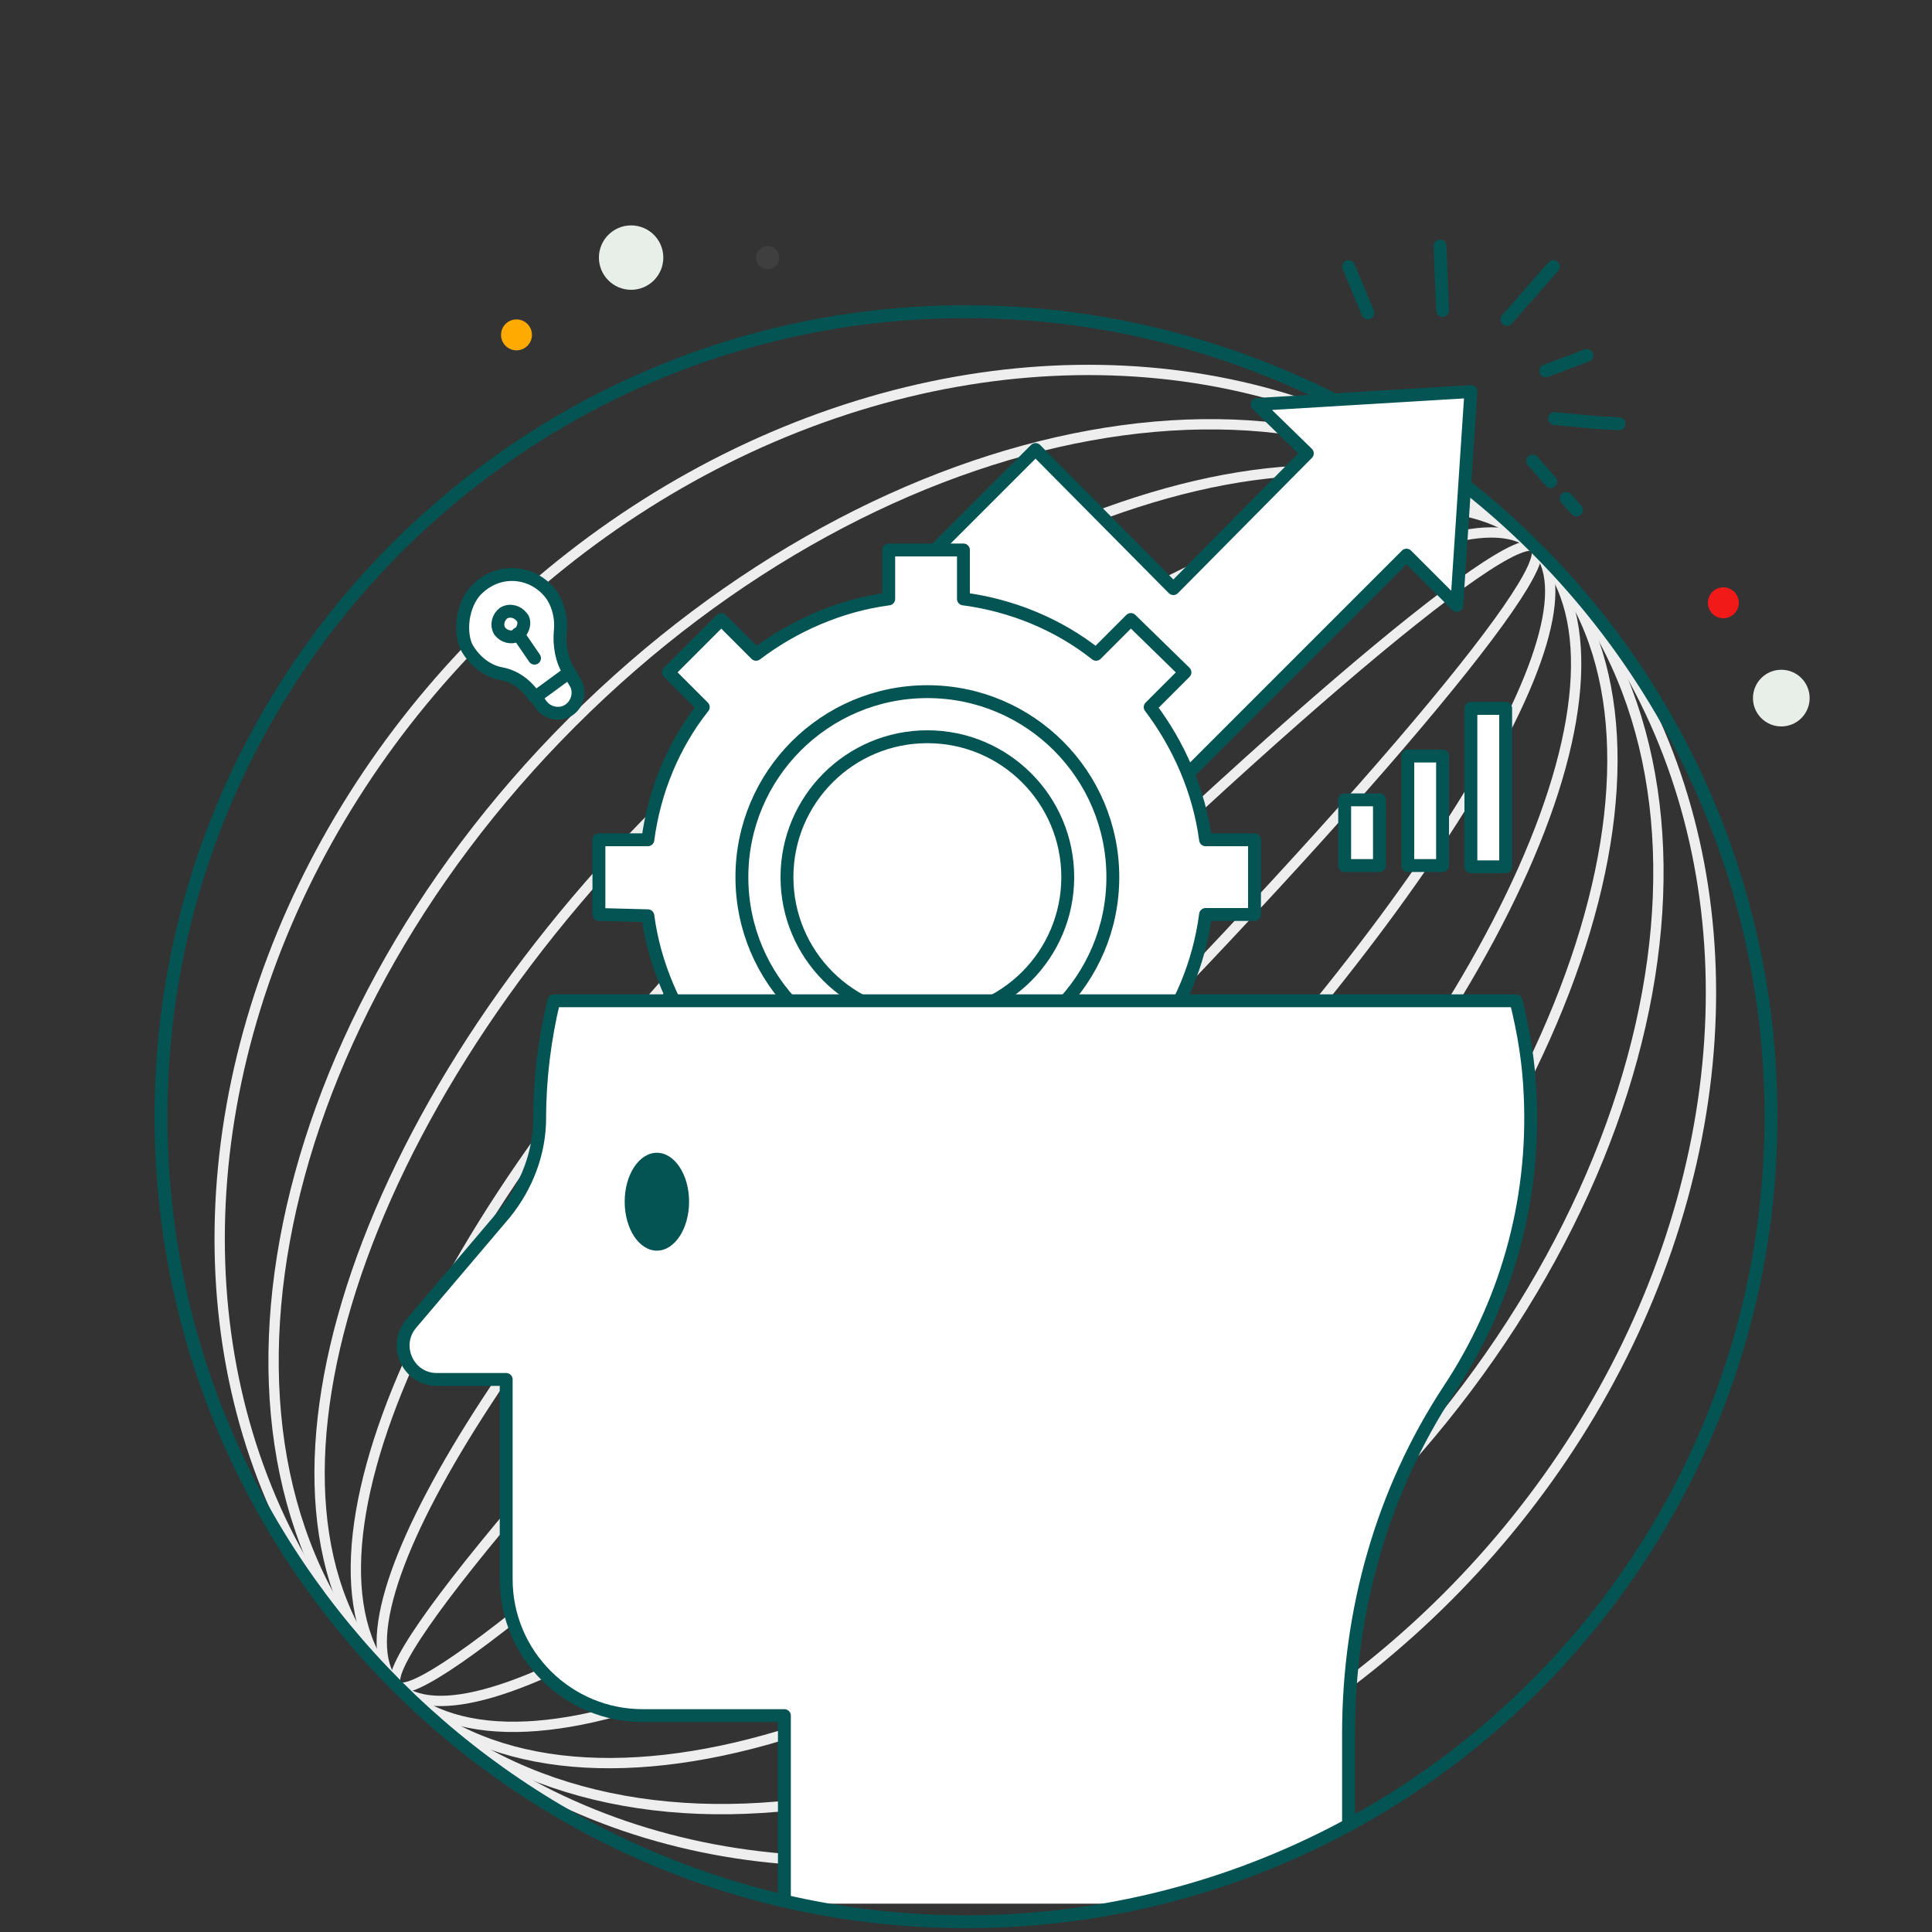 <?xml version="1.0" encoding="utf-8"?>
<!-- Generator: Adobe Illustrator 25.0.1, SVG Export Plug-In . SVG Version: 6.00 Build 0)  -->
<svg version="1.1" id="Layer_1" xmlns="http://www.w3.org/2000/svg" xmlns:xlink="http://www.w3.org/1999/xlink" x="0px" y="0px"
	 viewBox="0 0 150 150" style="enable-background:new 0 0 150 150;" xml:space="preserve">
<rect x="0" y="0" width="150" height="150" fill="#333333" stroke="none"/>
<style type="text/css">
	.st0{fill:#E8EFE9;}
	.st1{fill:#FFAA00;}
	.st2{fill:#3F3F3F;}
	.st3{fill:#F21919;}
	.st4{fill:none;stroke:#EEEEEE;stroke-width:0.8;}
	.st5{fill:none;stroke:#EEEEEE;stroke-width:0.8;stroke-miterlimit:4;}
	.st6{display:none;fill:none;stroke:#055454;}
	.st7{fill:#FFFFFF;stroke:#055454;stroke-linecap:round;stroke-linejoin:round;}
	.st8{fill:none;stroke:#055454;stroke-linecap:round;stroke-linejoin:round;}
	.st9{clip-path:url(#SVGID_2_);}
	.st10{fill:#055454;}
	.st11{fill:none;stroke:#055454;}
</style>
<g>
	<g>
		<circle class="st0" cx="49" cy="20" r="2.5"/>
		<circle class="st1" cx="40.1" cy="26" r="1.2"/>
		<circle class="st2" cx="59.6" cy="20" r="0.9"/>
		<circle class="st3" cx="133.8" cy="46.8" r="1.2"/>
		<circle class="st0" cx="138.3" cy="54.2" r="2.2"/>
		<g>
			<g>
				<path class="st4" d="M78.4,90.1c-24.4,24.4-45.7,42.7-47.6,40.8c-1.9-1.9,16.4-23.2,40.8-47.6s45.7-42.7,47.6-40.8
					C121.1,44.4,102.8,65.7,78.4,90.1z"/>
				<path class="st4" d="M30.8,130.9c-5.6-5.6,9.6-30,34-54.4s48.8-39.6,54.4-34s-9.6,30-34,54.4S36.4,136.5,30.8,130.9z"/>
				<path class="st4" d="M30.8,130.9C21.4,121.4,33.6,94,58,69.7s51.8-36.6,61.2-27.2s-2.8,36.8-27.2,61.2S40.2,140.3,30.8,130.9z"
					/>
				<path class="st4" d="M30.8,130.9c-13.1-13.1-4-43.6,20.4-68s54.8-33.5,68-20.4c13.1,13.1,4,43.6-20.4,68S43.9,144,30.8,130.9z"
					/>
				<path class="st4" d="M30.8,130.9C13.9,114,20,80.5,44.4,56.1s57.9-30.5,74.8-13.6s10.8,50.4-13.6,74.8S47.7,147.8,30.8,130.9z"
					/>
				
					<ellipse transform="matrix(0.707 -0.707 0.707 0.707 -39.304 78.412)" class="st5" cx="75" cy="86.6" rx="62.5" ry="52.9"/>
				<circle class="st4" cx="75" cy="86.7" r="62.5"/>
			</g>
			<circle class="st6" cx="75" cy="86.7" r="62.5"/>
		</g>
	</g>
	<polygon class="st7" points="97.6,31.4 101.5,35.2 91.1,45.7 80.4,34.9 61.9,53.4 69.7,61.1 80.4,50.4 83.4,53.4 83.4,53.4 
		91.1,61.1 91.1,61.1 91.2,61.1 98.9,53.4 98.9,53.4 109.2,43.1 113.1,47 114.2,30.4 	"/>
	<g>
		<path class="st7" d="M46.5,71v-5.8h3.8c0.5-3.8,2-7.4,4.3-10.3l-2.7-2.7l4.1-4.1l2.7,2.7c2.9-2.2,6.5-3.8,10.3-4.3v-3.8h5.8v3.8
			c3.8,0.5,7.4,2,10.3,4.3l2.7-2.7l4.2,4.1l-2.7,2.7c2.2,2.9,3.8,6.5,4.3,10.3h3.8V71h-3.8c-0.5,3.8-2,7.4-4.3,10.3L92,84l-4.1,4.2
			l-2.7-2.7c-2.9,2.2-6.5,3.8-10.3,4.3v3.8h-5.8v-3.8c-3.8-0.5-7.4-2-10.3-4.3L56,88.2l-4.1-4.1l2.7-2.7c-2.2-2.9-3.8-6.5-4.3-10.3
			L46.5,71L46.5,71z"/>
		<circle class="st7" cx="72" cy="68.1" r="14.4"/>
		<circle class="st7" cx="72" cy="68.1" r="10.9"/>
	</g>
	<g>
		<rect x="114.2" y="55" class="st7" width="2.7" height="12.3"/>
		<rect x="109.3" y="58.7" class="st7" width="2.7" height="8.5"/>
		<rect x="104.4" y="62.1" class="st7" width="2.7" height="5.1"/>
	</g>
	<g>
		<g>
			<g>
				<path class="st7" d="M44.2,52.2c-0.6-0.9-0.8-2.1-0.7-3.2c0.1-0.9-0.1-1.9-0.6-2.7c-1.3-1.9-3.9-2.3-5.7-0.7
					c-1.2,1-1.6,3.2-1,4.6c0.6,1.1,1.6,1.9,2.7,2.1c1.1,0.2,2,0.9,2.6,1.8"/>
				<path class="st7" d="M41.6,54.1l0.4,0.6c0.5,0.7,1.5,0.9,2.2,0.4l0,0c0.7-0.5,0.9-1.5,0.4-2.2l-0.4-0.7"/>
			</g>
			<path class="st7" d="M40.5,47.9c-0.3-0.4-0.9-0.6-1.4-0.3c-0.4,0.3-0.6,0.9-0.3,1.4c0.3,0.4,0.9,0.6,1.4,0.3
				C40.7,48.9,40.8,48.2,40.5,47.9z"/>
			<line class="st8" x1="40.2" y1="49.2" x2="41.5" y2="51.1"/>
		</g>
		<line class="st8" x1="41.6" y1="54.1" x2="44.2" y2="52.2"/>
	</g>
	<line class="st8" x1="117" y1="24.8" x2="120.6" y2="20.7"/>
	<line class="st8" x1="112" y1="24.1" x2="111.8" y2="19.1"/>
	<line class="st8" x1="120" y1="28.8" x2="123.2" y2="27.6"/>
	<polyline class="st8" points="120.7,32.5 123.9,32.8 125.7,32.9 	"/>
	<line class="st8" x1="121.6" y1="38.7" x2="122.4" y2="39.6"/>
	<line class="st8" x1="119" y1="35.8" x2="120.4" y2="37.4"/>
	<line class="st8" x1="106.2" y1="24.3" x2="104.7" y2="20.7"/>
	<g>
		<g>
			<defs>
				<circle id="SVGID_1_" cx="75" cy="86.7" r="62.5"/>
			</defs>
			<clipPath id="SVGID_2_">
				<use xlink:href="#SVGID_1_"  style="overflow:visible;"/>
			</clipPath>
			<g class="st9">
				<path class="st7" d="M104.7,147.8v-13.2c0-9.5,2.6-18.8,7.8-26.7c4.3-6.5,6.7-14.4,6.3-22.9c-0.1-2.5-0.5-4.9-1.1-7.3H43
					c-0.7,2.9-1.1,6-1.1,9.1l0,0c0,2.7-1,5.3-2.7,7.4l-7.3,8.6c-1.4,1.7-0.2,4.3,2,4.3h5.4v15.5c0,5.9,4.8,10.6,10.6,10.6h11v14.6"
					/>
				<ellipse class="st10" cx="51" cy="93.3" rx="2.5" ry="3.8"/>
			</g>
		</g>
	</g>
	<path class="st11" d="M113.9,37.8c14.4,11.4,23.6,29.1,23.6,48.9c0,34.5-28,62.5-62.5,62.5s-62.5-28-62.5-62.5s28-62.5,62.5-62.5
		c10.3,0,19.9,2.5,28.5,6.8"/>
</g>
</svg>

